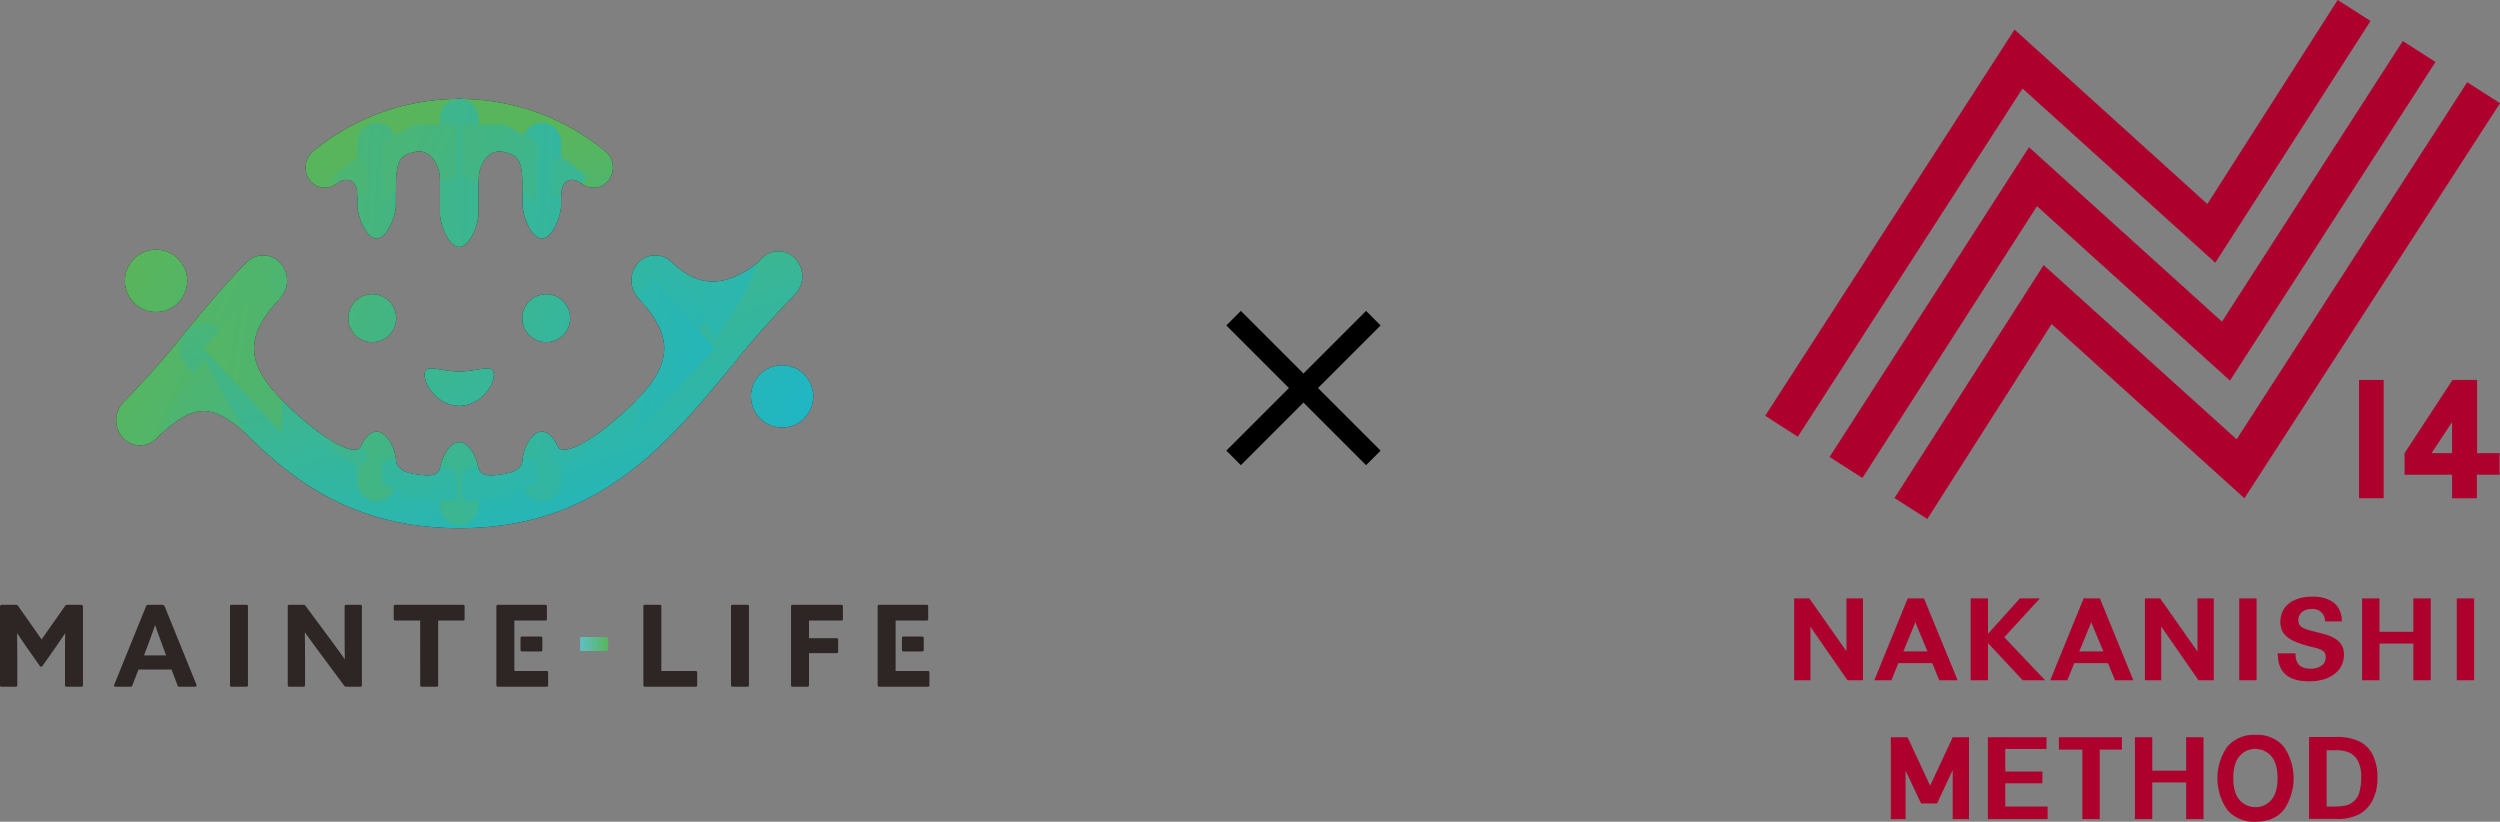 <svg xmlns="http://www.w3.org/2000/svg" xmlns:xlink="http://www.w3.org/1999/xlink" width="608.487" height="200" viewBox="0 0 608.487 200">
  <rect x="0" y="0" width="608.487" height="200" fill="#808080" stroke="none"/>
  <defs>
    <linearGradient id="linear-gradient" y1="0.5" x2="1" y2="0.5" gradientUnits="objectBoundingBox">
      <stop offset="0" stop-color="#5fc0c6"/>
      <stop offset="1" stop-color="#59b55b"/>
    </linearGradient>
    <linearGradient id="linear-gradient-2" x1="-4.256" y1="-0.602" x2="1.101" y2="2.207" gradientUnits="objectBoundingBox">
      <stop offset="0" stop-color="#59b55b"/>
      <stop offset="1" stop-color="#1fb6c4"/>
    </linearGradient>
    <linearGradient id="linear-gradient-3" x1="-0.422" y1="0.963" x2="1.444" y2="4.693" xlink:href="#linear-gradient-2"/>
    <linearGradient id="linear-gradient-4" x1="0.349" y1="-0.373" x2="3.705" y2="1.369" xlink:href="#linear-gradient-2"/>
    <linearGradient id="linear-gradient-5" x1="-0.007" y1="-0.241" x2="0.915" y2="0.954" xlink:href="#linear-gradient-2"/>
    <linearGradient id="linear-gradient-6" x1="-6.854" y1="0.577" x2="8.025" y2="2.814" xlink:href="#linear-gradient-2"/>
    <linearGradient id="linear-gradient-7" x1="-4.711" y1="0.532" x2="10.168" y2="3.4" xlink:href="#linear-gradient-2"/>
    <linearGradient id="linear-gradient-8" x1="-8.998" y1="0.532" x2="5.881" y2="3.401" xlink:href="#linear-gradient-2"/>
    <linearGradient id="linear-gradient-9" x1="-2.753" y1="0.748" x2="4.908" y2="4.879" xlink:href="#linear-gradient-2"/>
    <linearGradient id="linear-gradient-10" x1="-3.821" y1="0.748" x2="3.839" y2="4.879" xlink:href="#linear-gradient-2"/>
    <linearGradient id="linear-gradient-11" x1="-4.438" y1="0.718" x2="11.845" y2="8.988" xlink:href="#linear-gradient-2"/>
    <linearGradient id="linear-gradient-12" x1="-10.659" y1="0.718" x2="5.622" y2="8.988" xlink:href="#linear-gradient-2"/>
    <linearGradient id="linear-gradient-13" x1="-6.854" y1="-3.095" x2="8.025" y2="0.88" xlink:href="#linear-gradient-2"/>
    <linearGradient id="linear-gradient-14" x1="-8.998" y1="-3.545" x2="5.881" y2="1.203" xlink:href="#linear-gradient-2"/>
    <linearGradient id="linear-gradient-15" x1="-4.711" y1="-3.545" x2="10.168" y2="1.203" xlink:href="#linear-gradient-2"/>
    <linearGradient id="linear-gradient-16" x1="-3.82" y1="-6.564" x2="3.84" y2="1.373" xlink:href="#linear-gradient-2"/>
    <linearGradient id="linear-gradient-17" x1="-8.479" y1="-7.528" x2="4.474" y2="2.402" xlink:href="#linear-gradient-2"/>
    <linearGradient id="linear-gradient-18" x1="-2.753" y1="-6.564" x2="4.907" y2="1.373" xlink:href="#linear-gradient-2"/>
    <linearGradient id="linear-gradient-19" x1="-3.327" y1="-7.528" x2="9.626" y2="2.402" xlink:href="#linear-gradient-2"/>
    <linearGradient id="linear-gradient-20" x1="-0.357" y1="-0.63" x2="6.981" y2="1.542" xlink:href="#linear-gradient-2"/>
    <linearGradient id="linear-gradient-21" x1="0.168" y1="-2.313" x2="6.91" y2="2.081" xlink:href="#linear-gradient-2"/>
    <linearGradient id="linear-gradient-22" x1="-5.903" y1="-0.63" x2="1.447" y2="1.542" xlink:href="#linear-gradient-2"/>
    <linearGradient id="linear-gradient-23" x1="-5.905" y1="-1.037" x2="0.914" y2="3.334" xlink:href="#linear-gradient-2"/>
    <linearGradient id="linear-gradient-24" x1="-3.591" y1="-4.905" x2="4.686" y2="3.922" xlink:href="#linear-gradient-2"/>
    <linearGradient id="linear-gradient-25" x1="-7.23" y1="-2.291" x2="4.737" y2="4.618" xlink:href="#linear-gradient-2"/>
    <linearGradient id="linear-gradient-26" x1="-9.232" y1="-2.903" x2="-0.027" y2="2.412" xlink:href="#linear-gradient-2"/>
    <linearGradient id="linear-gradient-27" x1="-3.6" y1="-2.291" x2="8.367" y2="4.618" xlink:href="#linear-gradient-2"/>
    <linearGradient id="linear-gradient-28" x1="0.816" y1="-1.048" x2="10.022" y2="4.267" xlink:href="#linear-gradient-2"/>
  </defs>
  <g id="グループ_52" data-name="グループ 52" transform="translate(-331.675 -1825.924)">
    <g id="グループ_50" data-name="グループ 50">
      <g id="グループ_42" data-name="グループ 42">
        <g id="グループ_41" data-name="グループ 41">
          <path id="パス_180" data-name="パス 180" d="M338.8,1984.365c-.99-1.4-1.981-2.864-2.916-4.268l-.055.027c.028,1.433.055,3.306.055,4.958v7.653a.334.334,0,0,1-.334.333h-3.541a.333.333,0,0,1-.334-.333v-19.161a.445.445,0,0,1,.445-.445h3.417a.668.668,0,0,1,.546.284l5.714,8.144,5.715-8.144a.668.668,0,0,1,.546-.284h3.362a.445.445,0,0,1,.445.445v19.161a.334.334,0,0,1-.334.333h-3.706a.333.333,0,0,1-.333-.333v-7.653c0-1.652.027-3.525.055-4.958l-.055-.027c-.936,1.4-1.926,2.864-2.916,4.268l-2.569,3.651a.391.391,0,0,1-.638,0Z" fill="#2e2624"/>
          <path id="パス_181" data-name="パス 181" d="M367.816,1973.129h3.338a.668.668,0,0,1,.618.416l7.731,19.065a.333.333,0,0,1-.309.458h-3.951a.333.333,0,0,1-.312-.214l-1.513-3.973h-8.031l-1.541,3.975a.334.334,0,0,1-.311.212h-3.76a.333.333,0,0,1-.309-.458l7.732-19.065A.667.667,0,0,1,367.816,1973.129Zm-1.082,12.31H372.1l-.825-2.229c-.578-1.57-1.294-3.555-1.816-5.069H369.4c-.523,1.514-1.239,3.5-1.872,5.179Z" fill="#2e2624"/>
          <path id="パス_182" data-name="パス 182" d="M387.987,1973.129h3.707a.334.334,0,0,1,.334.334v19.272a.334.334,0,0,1-.334.333h-3.707a.333.333,0,0,1-.333-.333v-19.272A.333.333,0,0,1,387.987,1973.129Z" fill="#2e2624"/>
          <path id="パス_183" data-name="パス 183" d="M409.666,1985.026c-1.293-1.735-2.5-3.415-3.741-5.149l-.055.027c.028,1.9.055,3.828.055,5.757v7.074a.333.333,0,0,1-.333.333H402.05a.333.333,0,0,1-.333-.333v-19.272a.333.333,0,0,1,.333-.334h3.458a.665.665,0,0,1,.535.27l5.769,7.772c1.292,1.734,2.5,3.416,3.74,5.149l.055-.027c-.027-1.9-.055-3.828-.055-5.756v-7.074a.333.333,0,0,1,.334-.334h3.541a.334.334,0,0,1,.334.334v19.272a.334.334,0,0,1-.334.333h-3.456a.668.668,0,0,1-.536-.269Z" fill="#2e2624"/>
          <path id="パス_184" data-name="パス 184" d="M433.941,1976.957h-6.1a.333.333,0,0,1-.334-.333v-3.161a.333.333,0,0,1,.334-.334h16.579a.333.333,0,0,1,.334.334v3.161a.333.333,0,0,1-.334.333h-6.1v15.778a.333.333,0,0,1-.333.333h-3.707a.333.333,0,0,1-.333-.333Z" fill="#2e2624"/>
          <path id="パス_185" data-name="パス 185" d="M452.826,1973.129h11.629a.333.333,0,0,1,.333.334v3.161a.333.333,0,0,1-.333.333h-7.589v12.283h7.891a.333.333,0,0,1,.333.334v3.161a.333.333,0,0,1-.333.333H452.826a.334.334,0,0,1-.334-.333v-19.272A.334.334,0,0,1,452.826,1973.129Z" fill="#2e2624"/>
          <rect id="長方形_11" data-name="長方形 11" width="5.312" height="3.648" rx="0.333" transform="translate(458.363 1980.847)" fill="#2e2624"/>
          <path id="パス_186" data-name="パス 186" d="M472.886,1980.963h6.794v3.416h-6.794Z" fill="url(#linear-gradient)"/>
          <path id="パス_187" data-name="パス 187" d="M488.6,1973.129h3.708a.333.333,0,0,1,.333.334v15.777h8.386a.333.333,0,0,1,.333.334v3.161a.333.333,0,0,1-.333.333H488.6a.333.333,0,0,1-.333-.333v-19.272A.333.333,0,0,1,488.6,1973.129Z" fill="#2e2624"/>
          <path id="パス_188" data-name="パス 188" d="M509.931,1973.129h3.707a.333.333,0,0,1,.333.334v19.272a.333.333,0,0,1-.333.333h-3.707a.334.334,0,0,1-.334-.333v-19.272A.334.334,0,0,1,509.931,1973.129Z" fill="#2e2624"/>
          <path id="パス_189" data-name="パス 189" d="M524.543,1973.129H536.5a.333.333,0,0,1,.333.334v3.161a.333.333,0,0,1-.333.333h-7.918v4.3h6.763a.335.335,0,0,1,.334.334v2.968a.335.335,0,0,1-.334.334h-6.763v7.845a.333.333,0,0,1-.333.333h-3.708a.333.333,0,0,1-.333-.333v-19.272A.333.333,0,0,1,524.543,1973.129Z" fill="#2e2624"/>
          <path id="パス_190" data-name="パス 190" d="M545.625,1973.129h11.63a.333.333,0,0,1,.333.334v3.161a.333.333,0,0,1-.333.333h-7.589v12.283h7.891a.333.333,0,0,1,.333.334v3.161a.333.333,0,0,1-.333.333H545.625a.333.333,0,0,1-.333-.333v-19.272A.333.333,0,0,1,545.625,1973.129Z" fill="#2e2624"/>
          <rect id="長方形_12" data-name="長方形 12" width="5.312" height="3.648" rx="0.333" transform="translate(551.202 1980.847)" fill="#2e2624"/>
        </g>
      </g>
      <g id="グループ_49" data-name="グループ 49">
        <g id="グループ_45" data-name="グループ 45">
          <path id="パス_191" data-name="パス 191" d="M505.614,1916.764a5.675,5.675,0,0,1-4.386-2.1c-4.5-5.45-9.149-11.084-14.081-16.061a6.341,6.341,0,0,1-.173-8.643,5.6,5.6,0,0,1,8.209-.181c5.314,5.363,10.142,11.21,14.811,16.865a6.338,6.338,0,0,1-.574,8.623A5.615,5.615,0,0,1,505.614,1916.764Z" fill="#231815"/>
          <path id="パス_192" data-name="パス 192" d="M410.746,1871.608a4.6,4.6,0,0,1-3.7-1.9,5.115,5.115,0,0,1,.812-6.932,55.979,55.979,0,0,1,71.187,0,5.114,5.114,0,0,1,.811,6.932,4.534,4.534,0,0,1-6.585.854,46.963,46.963,0,0,0-59.639,0A4.522,4.522,0,0,1,410.746,1871.608Z" fill="#231815"/>
          <path id="パス_193" data-name="パス 193" d="M365.76,1934.328a5.653,5.653,0,0,1-4.241-1.937,6.338,6.338,0,0,1,.273-8.638,222.4,222.4,0,0,0,15.071-17.058c4.7-5.685,9.549-11.564,14.852-16.917a5.6,5.6,0,0,1,8.209.181,6.339,6.339,0,0,1-.172,8.642c-4.922,4.968-9.392,10.382-14.123,16.113a234.278,234.278,0,0,1-15.9,17.964A5.625,5.625,0,0,1,365.76,1934.328Z" fill="#231815"/>
          <path id="パス_194" data-name="パス 194" d="M443.448,1954.481c-33.745,0-50.438-20.216-66.581-39.766a6.339,6.339,0,0,1,.572-8.624,5.6,5.6,0,0,1,8.191.6v0c15.1,18.288,29.364,35.562,57.817,35.562s42.72-17.275,57.823-35.564a234.071,234.071,0,0,1,15.9-17.964,5.605,5.605,0,0,1,8.207.287,6.342,6.342,0,0,1-.273,8.64,221.745,221.745,0,0,0-15.071,17.056C493.892,1934.264,477.2,1954.481,443.448,1954.481Z" fill="#231815"/>
          <path id="パス_195" data-name="パス 195" d="M443.449,1886.03c-2.59,0-4.691-5.507-4.691-8.234v-22.855a4.7,4.7,0,1,1,9.382,0V1877.8C448.14,1880.523,446.04,1886.03,443.449,1886.03Z" fill="#231815"/>
          <path id="パス_196" data-name="パス 196" d="M423.338,1883.96c-2.591,0-4.691-5.507-4.691-8.235v-14.92a4.7,4.7,0,1,1,9.382,0v14.92C428.029,1878.453,425.929,1883.96,423.338,1883.96Z" fill="#231815"/>
          <path id="パス_197" data-name="パス 197" d="M463.56,1883.96c-2.59,0-4.691-5.507-4.691-8.235v-14.919a4.7,4.7,0,1,1,9.382,0v14.919C468.251,1878.453,466.151,1883.96,463.56,1883.96Z" fill="#231815"/>
          <path id="パス_198" data-name="パス 198" d="M428.011,1872.429c0-7.752,1.068-8.756,4.825-9.565,3.268-.7,5.936,2.743,5.936,7.091a9,9,0,0,0,4.061-1.318v-12.423H432.524l-7.914,4.311v15.2Z" fill="#231815"/>
          <path id="パス_199" data-name="パス 199" d="M458.9,1872.429c0-7.752-1.068-8.756-4.825-9.565-3.268-.7-5.936,2.743-5.936,7.091a9,9,0,0,1-4.061-1.318v-12.423h10.309l7.914,4.311v15.2Z" fill="#231815"/>
          <path id="パス_200" data-name="パス 200" d="M413.537,1870.628c2.03-1.553,5.12-1.553,5.12,2.923h2.412v-7.472l-2.161-2.274-6.412,5Z" fill="#231815"/>
          <path id="パス_201" data-name="パス 201" d="M473.37,1870.628c-2.03-1.553-5.119-1.553-5.119,2.923h-2.413v-7.472l2.161-2.274,6.413,5Z" fill="#231815"/>
          <path id="パス_202" data-name="パス 202" d="M443.449,1953.825a4.821,4.821,0,0,1-4.691-4.939v-8.2c0-2.727,2.1-7.136,4.691-7.136s4.691,4.409,4.691,7.136v8.2A4.82,4.82,0,0,1,443.449,1953.825Z" fill="#231815"/>
          <path id="パス_203" data-name="パス 203" d="M463.56,1947.96a4.82,4.82,0,0,1-4.691-4.938v-4.9c0-2.727,2.1-7.136,4.691-7.136s4.691,4.409,4.691,7.136v4.9A4.819,4.819,0,0,1,463.56,1947.96Z" fill="#231815"/>
          <path id="パス_204" data-name="パス 204" d="M423.338,1947.96a4.819,4.819,0,0,1-4.691-4.938v-4.9c0-2.727,2.1-7.136,4.691-7.136s4.691,4.409,4.691,7.136v4.9A4.819,4.819,0,0,1,423.338,1947.96Z" fill="#231815"/>
          <path id="パス_205" data-name="パス 205" d="M458.908,1937.458c.026,2.213-1.727,3.46-4.823,3.917-3.562.525-5.674.468-6.1-2.074a7.286,7.286,0,0,0-3.924,1.628v6.684h10.309l7.914-4.311v-5.067Z" fill="#231815"/>
          <path id="パス_206" data-name="パス 206" d="M476.607,1931.906c-5.9,4.058-8.692,4.058-9.231,2.59-.954,0-1.546,2.617-1.546,2.617v.635l2.161,2.275,6.413-5Z" fill="#231815"/>
          <path id="パス_207" data-name="パス 207" d="M428,1937.458c-.026,2.213,1.727,3.46,4.823,3.917,3.562.525,5.674.468,6.1-2.074a7.286,7.286,0,0,1,3.924,1.628v6.684H432.535l-7.915-4.311v-5.067Z" fill="#231815"/>
          <path id="パス_208" data-name="パス 208" d="M410.3,1931.906c5.9,4.058,8.692,4.058,9.231,2.59.954,0,1.546,2.617,1.546,2.617v.635l-2.161,2.275-6.413-5Z" fill="#231815"/>
          <path id="パス_209" data-name="パス 209" d="M417.564,1870.244" fill="#231815"/>
          <g id="グループ_43" data-name="グループ 43">
            <path id="パス_210" data-name="パス 210" d="M400.25,1898.031c-8.539,9.116-9.46,15.547.02,25.284,0,4.019-.062,7.975-.062,7.975L381.247,1910.7l14.487-16.514Z" fill="#231815"/>
            <path id="パス_211" data-name="パス 211" d="M391.669,1931.571c-8.587-7.827-13.008-7.051-20.706-.129,1.943-7.746,10.284-18.213,10.284-18.213Z" fill="#231815"/>
          </g>
          <g id="グループ_44" data-name="グループ 44">
            <path id="パス_212" data-name="パス 212" d="M486.6,1897.963c8.539,9.117,9.446,15.681-.034,25.419,0,4.019.034,7.908.034,7.908l18.96-20.587-14.486-16.514Z" fill="#231815"/>
            <path id="パス_213" data-name="パス 213" d="M495.337,1889.932c6.6,6.248,13.144,5.741,20.473.168-1.943,7.746-10.254,18.27-10.254,18.27Z" fill="#231815"/>
          </g>
          <path id="パス_214" data-name="パス 214" d="M451.882,1917.129c0,2.928-3.569,7.588-8.433,7.588s-8.433-4.66-8.433-7.588,3.579-.785,8.433-.785S451.882,1914.2,451.882,1917.129Z" fill="#231815"/>
          <circle id="楕円形_34" data-name="楕円形 34" cx="5.832" cy="5.832" r="5.832" transform="translate(458.787 1897.532)" fill="#231815"/>
          <circle id="楕円形_35" data-name="楕円形 35" cx="7.582" cy="7.582" r="7.582" transform="translate(514.449 1914.818)" fill="#231815"/>
          <circle id="楕円形_36" data-name="楕円形 36" cx="5.832" cy="5.832" r="5.832" transform="translate(416.448 1897.532)" fill="#231815"/>
          <circle id="楕円形_37" data-name="楕円形 37" cx="7.582" cy="7.582" r="7.582" transform="translate(362.074 1886.691)" fill="#231815"/>
        </g>
        <g id="グループ_48" data-name="グループ 48">
          <path id="パス_215" data-name="パス 215" d="M505.614,1916.764a5.675,5.675,0,0,1-4.386-2.1c-4.5-5.45-9.149-11.084-14.081-16.061a6.341,6.341,0,0,1-.173-8.643,5.6,5.6,0,0,1,8.209-.181c5.314,5.363,10.142,11.21,14.811,16.865a6.338,6.338,0,0,1-.574,8.623A5.615,5.615,0,0,1,505.614,1916.764Z" fill="url(#linear-gradient-2)"/>
          <path id="パス_216" data-name="パス 216" d="M410.746,1871.608a4.6,4.6,0,0,1-3.7-1.9,5.115,5.115,0,0,1,.812-6.932,55.979,55.979,0,0,1,71.187,0,5.114,5.114,0,0,1,.811,6.932,4.534,4.534,0,0,1-6.585.854,46.963,46.963,0,0,0-59.639,0A4.522,4.522,0,0,1,410.746,1871.608Z" fill="url(#linear-gradient-3)"/>
          <path id="パス_217" data-name="パス 217" d="M365.76,1934.328a5.653,5.653,0,0,1-4.241-1.937,6.338,6.338,0,0,1,.273-8.638,222.4,222.4,0,0,0,15.071-17.058c4.7-5.685,9.549-11.564,14.852-16.917a5.6,5.6,0,0,1,8.209.181,6.339,6.339,0,0,1-.172,8.642c-4.922,4.968-9.392,10.382-14.123,16.113a234.278,234.278,0,0,1-15.9,17.964A5.625,5.625,0,0,1,365.76,1934.328Z" fill="url(#linear-gradient-4)"/>
          <path id="パス_218" data-name="パス 218" d="M443.448,1954.481c-33.745,0-50.438-20.216-66.581-39.766a6.339,6.339,0,0,1,.572-8.624,5.6,5.6,0,0,1,8.191.6v0c15.1,18.288,29.364,35.562,57.817,35.562s42.72-17.275,57.823-35.564a234.071,234.071,0,0,1,15.9-17.964,5.605,5.605,0,0,1,8.207.287,6.342,6.342,0,0,1-.273,8.64,221.745,221.745,0,0,0-15.071,17.056C493.892,1934.264,477.2,1954.481,443.448,1954.481Z" fill="url(#linear-gradient-5)"/>
          <path id="パス_219" data-name="パス 219" d="M443.449,1886.03c-2.59,0-4.691-5.507-4.691-8.234v-22.855a4.7,4.7,0,1,1,9.382,0V1877.8C448.14,1880.523,446.04,1886.03,443.449,1886.03Z" fill="url(#linear-gradient-6)"/>
          <path id="パス_220" data-name="パス 220" d="M423.338,1883.96c-2.591,0-4.691-5.507-4.691-8.235v-14.92a4.7,4.7,0,1,1,9.382,0v14.92C428.029,1878.453,425.929,1883.96,423.338,1883.96Z" fill="url(#linear-gradient-7)"/>
          <path id="パス_221" data-name="パス 221" d="M463.56,1883.96c-2.59,0-4.691-5.507-4.691-8.235v-14.919a4.7,4.7,0,1,1,9.382,0v14.919C468.251,1878.453,466.151,1883.96,463.56,1883.96Z" fill="url(#linear-gradient-8)"/>
          <path id="パス_222" data-name="パス 222" d="M428.011,1872.429c0-7.752,1.068-8.756,4.825-9.565,3.268-.7,5.936,2.743,5.936,7.091a9,9,0,0,0,4.061-1.318v-12.423H432.524l-7.914,4.311v15.2Z" fill="url(#linear-gradient-9)"/>
          <path id="パス_223" data-name="パス 223" d="M458.9,1872.429c0-7.752-1.068-8.756-4.825-9.565-3.268-.7-5.936,2.743-5.936,7.091a9,9,0,0,1-4.061-1.318v-12.423h10.309l7.914,4.311v15.2Z" fill="url(#linear-gradient-10)"/>
          <path id="パス_224" data-name="パス 224" d="M413.537,1870.628c2.03-1.553,5.12-1.553,5.12,2.923h2.412v-7.472l-2.161-2.274-6.412,5Z" fill="url(#linear-gradient-11)"/>
          <path id="パス_225" data-name="パス 225" d="M473.37,1870.628c-2.03-1.553-5.119-1.553-5.119,2.923h-2.413v-7.472l2.161-2.274,6.413,5Z" fill="url(#linear-gradient-12)"/>
          <path id="パス_226" data-name="パス 226" d="M443.449,1953.825a4.821,4.821,0,0,1-4.691-4.939v-8.2c0-2.727,2.1-7.136,4.691-7.136s4.691,4.409,4.691,7.136v8.2A4.82,4.82,0,0,1,443.449,1953.825Z" fill="url(#linear-gradient-13)"/>
          <path id="パス_227" data-name="パス 227" d="M463.56,1947.96a4.82,4.82,0,0,1-4.691-4.938v-4.9c0-2.727,2.1-7.136,4.691-7.136s4.691,4.409,4.691,7.136v4.9A4.819,4.819,0,0,1,463.56,1947.96Z" fill="url(#linear-gradient-14)"/>
          <path id="パス_228" data-name="パス 228" d="M423.338,1947.96a4.819,4.819,0,0,1-4.691-4.938v-4.9c0-2.727,2.1-7.136,4.691-7.136s4.691,4.409,4.691,7.136v4.9A4.819,4.819,0,0,1,423.338,1947.96Z" fill="url(#linear-gradient-15)"/>
          <path id="パス_229" data-name="パス 229" d="M458.908,1937.458c.026,2.213-1.727,3.46-4.823,3.917-3.562.525-5.674.468-6.1-2.074a7.286,7.286,0,0,0-3.924,1.628v6.684h10.309l7.914-4.311v-5.067Z" fill="url(#linear-gradient-16)"/>
          <path id="パス_230" data-name="パス 230" d="M476.607,1931.906c-5.9,4.058-8.692,4.058-9.231,2.59-.954,0-1.546,2.617-1.546,2.617v.635l2.161,2.275,6.413-5Z" fill="url(#linear-gradient-17)"/>
          <path id="パス_231" data-name="パス 231" d="M428,1937.458c-.026,2.213,1.727,3.46,4.823,3.917,3.562.525,5.674.468,6.1-2.074a7.286,7.286,0,0,1,3.924,1.628v6.684H432.535l-7.915-4.311v-5.067Z" fill="url(#linear-gradient-18)"/>
          <path id="パス_232" data-name="パス 232" d="M410.3,1931.906c5.9,4.058,8.692,4.058,9.231,2.59.954,0,1.546,2.617,1.546,2.617v.635l-2.161,2.275-6.413-5Z" fill="url(#linear-gradient-19)"/>
          <path id="パス_233" data-name="パス 233" d="M417.564,1870.244" fill="#fff"/>
          <g id="グループ_46" data-name="グループ 46">
            <path id="パス_234" data-name="パス 234" d="M400.25,1898.031c-8.539,9.116-9.46,15.547.02,25.284,0,4.019-.062,7.975-.062,7.975L381.247,1910.7l14.487-16.514Z" fill="url(#linear-gradient-20)"/>
            <path id="パス_235" data-name="パス 235" d="M391.669,1931.571c-8.587-7.827-13.008-7.051-20.706-.129,1.943-7.746,10.284-18.213,10.284-18.213Z" fill="url(#linear-gradient-21)"/>
          </g>
          <g id="グループ_47" data-name="グループ 47">
            <path id="パス_236" data-name="パス 236" d="M486.6,1897.963c8.539,9.117,9.446,15.681-.034,25.419,0,4.019.034,7.908.034,7.908l18.96-20.587-14.486-16.514Z" fill="url(#linear-gradient-22)"/>
            <path id="パス_237" data-name="パス 237" d="M495.337,1889.932c6.6,6.248,13.144,5.741,20.473.168-1.943,7.746-10.254,18.27-10.254,18.27Z" fill="url(#linear-gradient-23)"/>
          </g>
          <path id="パス_238" data-name="パス 238" d="M451.882,1917.129c0,2.928-3.569,7.588-8.433,7.588s-8.433-4.66-8.433-7.588,3.579-.785,8.433-.785S451.882,1914.2,451.882,1917.129Z" fill="url(#linear-gradient-24)"/>
          <circle id="楕円形_38" data-name="楕円形 38" cx="5.832" cy="5.832" r="5.832" transform="translate(458.787 1897.532)" fill="url(#linear-gradient-25)"/>
          <circle id="楕円形_39" data-name="楕円形 39" cx="7.582" cy="7.582" r="7.582" transform="translate(514.449 1914.818)" fill="url(#linear-gradient-26)"/>
          <circle id="楕円形_40" data-name="楕円形 40" cx="5.832" cy="5.832" r="5.832" transform="translate(416.448 1897.532)" fill="url(#linear-gradient-27)"/>
          <circle id="楕円形_41" data-name="楕円形 41" cx="7.582" cy="7.582" r="7.582" transform="translate(362.074 1886.691)" fill="url(#linear-gradient-28)"/>
        </g>
      </g>
    </g>
    <g id="グループ_51" data-name="グループ 51">
      <line id="線_1" data-name="線 1" x1="34.008" y2="34.008" transform="translate(631.927 1903.365)" fill="none" stroke="#000" stroke-width="5"/>
      <line id="線_2" data-name="線 2" x2="34.008" y2="34.008" transform="translate(631.927 1903.365)" fill="none" stroke="#000" stroke-width="5"/>
    </g>
    <g id="グループ_405" data-name="グループ 405" transform="translate(673.669 1735.924)">
      <g id="グループ_398" data-name="グループ 398" transform="translate(118.228 268.861)">
        <path id="パス_737" data-name="パス 737" d="M154.4,437.875l-5.5-11.785h-4.069v19.924h3.594V434.228l3.752,7.927v.053h3.911l3.805-8.139v11.944h3.964V426.09H159.9Z" transform="translate(-144.834 -425.509)" fill="#ad002d"/>
        <path id="パス_738" data-name="パス 738" d="M193.347,437.294h9.037V434.44h-9.037v-5.5h10.041V426.09H189.12v19.924h14.533v-3.065H193.347Z" transform="translate(-165.497 -425.509)" fill="#ad002d"/>
        <path id="パス_739" data-name="パス 739" d="M221.516,429.1h5.708v16.911h4.228V429.1h5.391V426.09H221.516Z" transform="translate(-180.612 -425.509)" fill="#ad002d"/>
        <path id="パス_740" data-name="パス 740" d="M268.664,434.228H260.42V426.09h-4.228v19.924h4.228v-8.931h8.244v8.931h4.228V426.09h-4.228Z" transform="translate(-196.791 -425.509)" fill="#ad002d"/>
        <path id="パス_741" data-name="パス 741" d="M303.141,425a8.538,8.538,0,0,0-6.923,2.907,13.535,13.535,0,0,0,0,15.326,8.518,8.518,0,0,0,6.871,2.907c3.012,0,5.337-.951,6.923-2.907a13.533,13.533,0,0,0,0-15.326A8.359,8.359,0,0,0,303.141,425Zm3.752,15.907a4.932,4.932,0,0,1-3.8,1.691,5.1,5.1,0,0,1-3.805-1.691q-1.585-1.744-1.585-5.39t1.585-5.391a4.766,4.766,0,0,1,3.805-1.691,5.1,5.1,0,0,1,3.8,1.691q1.585,1.744,1.585,5.391T306.893,440.907Z" transform="translate(-214.357 -425)" fill="#ad002d"/>
        <path id="パス_742" data-name="パス 742" d="M351.292,430.641a7.155,7.155,0,0,0-3.223-3.488,12.207,12.207,0,0,0-5.972-1.162h-6.447v19.923H342.1a11.246,11.246,0,0,0,5.919-1.215,8.125,8.125,0,0,0,3.171-3.488,11.5,11.5,0,0,0,1.11-5.179A12.283,12.283,0,0,0,351.292,430.641Zm-11.362-1.427h1.955a7.41,7.41,0,0,1,3.911.74,4.687,4.687,0,0,1,1.849,2.061,7.959,7.959,0,0,1,.687,3.7,12.124,12.124,0,0,1-.581,4.175,4.5,4.5,0,0,1-1.85,2.22c-.9.581-2.22.793-4.281.793H339.93V429.215Z" transform="translate(-233.864 -425.462)" fill="#ad002d"/>
      </g>
      <g id="グループ_400" data-name="グループ 400" transform="translate(94.691 235.224)">
        <g id="グループ_399" data-name="グループ 399" transform="translate(0 0)">
          <path id="パス_743" data-name="パス 743" d="M113.586,375.793l-.053-.211-8.984-12.789h-3.7v19.924h3.964V369.61l.264.476,8.72,12.578.053.053H117.6V362.793h-4.016Z" transform="translate(-100.85 -362.37)" fill="#ad002d"/>
          <path id="パス_744" data-name="パス 744" d="M149.51,362.793h-3.964l-8.086,19.818-.053.106h4.175l1.691-4.175h8.245l1.691,4.122v.053H157.7l-8.191-19.923ZM147.4,368.5l.211.634,2.748,6.553H144.49l2.7-6.553Z" transform="translate(-117.907 -362.37)" fill="#ad002d"/>
          <path id="パス_745" data-name="パス 745" d="M198.156,362.793h-4.862l-7.769,8.614v-8.614H181.3v19.924h4.228v-9.037l8.4,8.984.053.053h5.443l-9.935-10.464Z" transform="translate(-138.342 -362.37)" fill="#ad002d"/>
          <path id="パス_746" data-name="パス 746" d="M229.66,362.793H225.7l-8.086,19.818-.053.106h4.175l1.691-4.175h8.192l1.691,4.122v.053H237.8l-8.138-19.923Zm-2.114,5.707.211.634,2.748,6.553H224.64l2.7-6.553Z" transform="translate(-155.24 -362.37)" fill="#ad002d"/>
          <path id="パス_747" data-name="パス 747" d="M273.543,375.793l-.106-.211-8.984-12.789h-3.7v19.924h3.964V369.61l.317.476,8.72,12.578v.053h3.752V362.793h-3.964Z" transform="translate(-175.373 -362.37)" fill="#ad002d"/>
          <path id="パス_748" data-name="パス 748" d="M372.2,370.931h-8.244v-8.139h-4.228v19.924h4.228v-8.931H372.2v8.931h4.228V362.793H372.2Z" transform="translate(-221.49 -362.37)" fill="#ad002d"/>
          <rect id="長方形_92" data-name="長方形 92" width="4.228" height="19.924" transform="translate(108.331 0.423)" fill="#ad002d"/>
          <rect id="長方形_93" data-name="長方形 93" width="4.228" height="19.924" transform="translate(161.28 0.423)" fill="#ad002d"/>
          <path id="パス_749" data-name="パス 749" d="M330.642,370.614c-2.854-.74-4.334-1.057-4.334-2.907,0-1.638,1.268-2.7,3.276-2.7a2.936,2.936,0,0,1,3.224,3.012h4.069a5.864,5.864,0,0,0-1.11-3.7c-1.48-1.849-3.91-2.325-5.972-2.325-5.5,0-7.874,2.907-7.874,6.13,0,3.435,2.589,4.809,7.293,6.025,2.536.581,3.752.9,3.752,2.642,0,1.691-1.48,2.748-3.752,2.748-3.646,0-3.594-2.854-3.594-3.752h-4.334c.053,1.9.106,6.818,7.663,6.818,5.5,0,8.456-2.907,8.456-6.448C337.459,372.358,334.077,371.407,330.642,370.614Z" transform="translate(-203.586 -362)" fill="#ad002d"/>
        </g>
      </g>
      <g id="グループ_404" data-name="グループ 404" transform="translate(87.65 90)">
        <g id="グループ_403" data-name="グループ 403">
          <g id="グループ_401" data-name="グループ 401" transform="translate(144.533 92.475)">
            <rect id="長方形_94" data-name="長方形 94" width="5.99" height="28.793" fill="#ad002d"/>
            <path id="パス_750" data-name="パス 750" d="M402.284,281.173h-5.517V263.361h-5.99l-11.664,17.812h0v5.254h11.559v5.727h6.042v-5.727h5.517v-5.254Zm-11.612,0H385.68l4.992-7.566Z" transform="translate(-368.026 -263.361)" fill="#ad002d"/>
          </g>
          <g id="グループ_402" data-name="グループ 402">
            <path id="パス_751" data-name="パス 751" d="M148.337,97.2l46.92,42.454L226.992,90l7.986,5.1L197.2,153.944l-46.92-42.4-54.7,84.751-7.934-5.1Z" transform="translate(-87.65 -90)" fill="#ad002d"/>
            <path id="パス_752" data-name="パス 752" d="M182.663,172.032l46.973,42.4,56.115-86.905,7.986,5.1-62.21,96.153-46.92-42.4-30.264,47.446-7.986-5.1Z" transform="translate(-114.894 -107.51)" fill="#ad002d"/>
            <path id="パス_753" data-name="パス 753" d="M165.548,134.566l46.967,42.454,44.022-68.305,7.942,5.1-50.018,77.553L167.494,148.91,125,215.061l-7.994-5.1Z" transform="translate(-101.346 -98.732)" fill="#ad002d"/>
          </g>
        </g>
      </g>
    </g>
  </g>
</svg>
